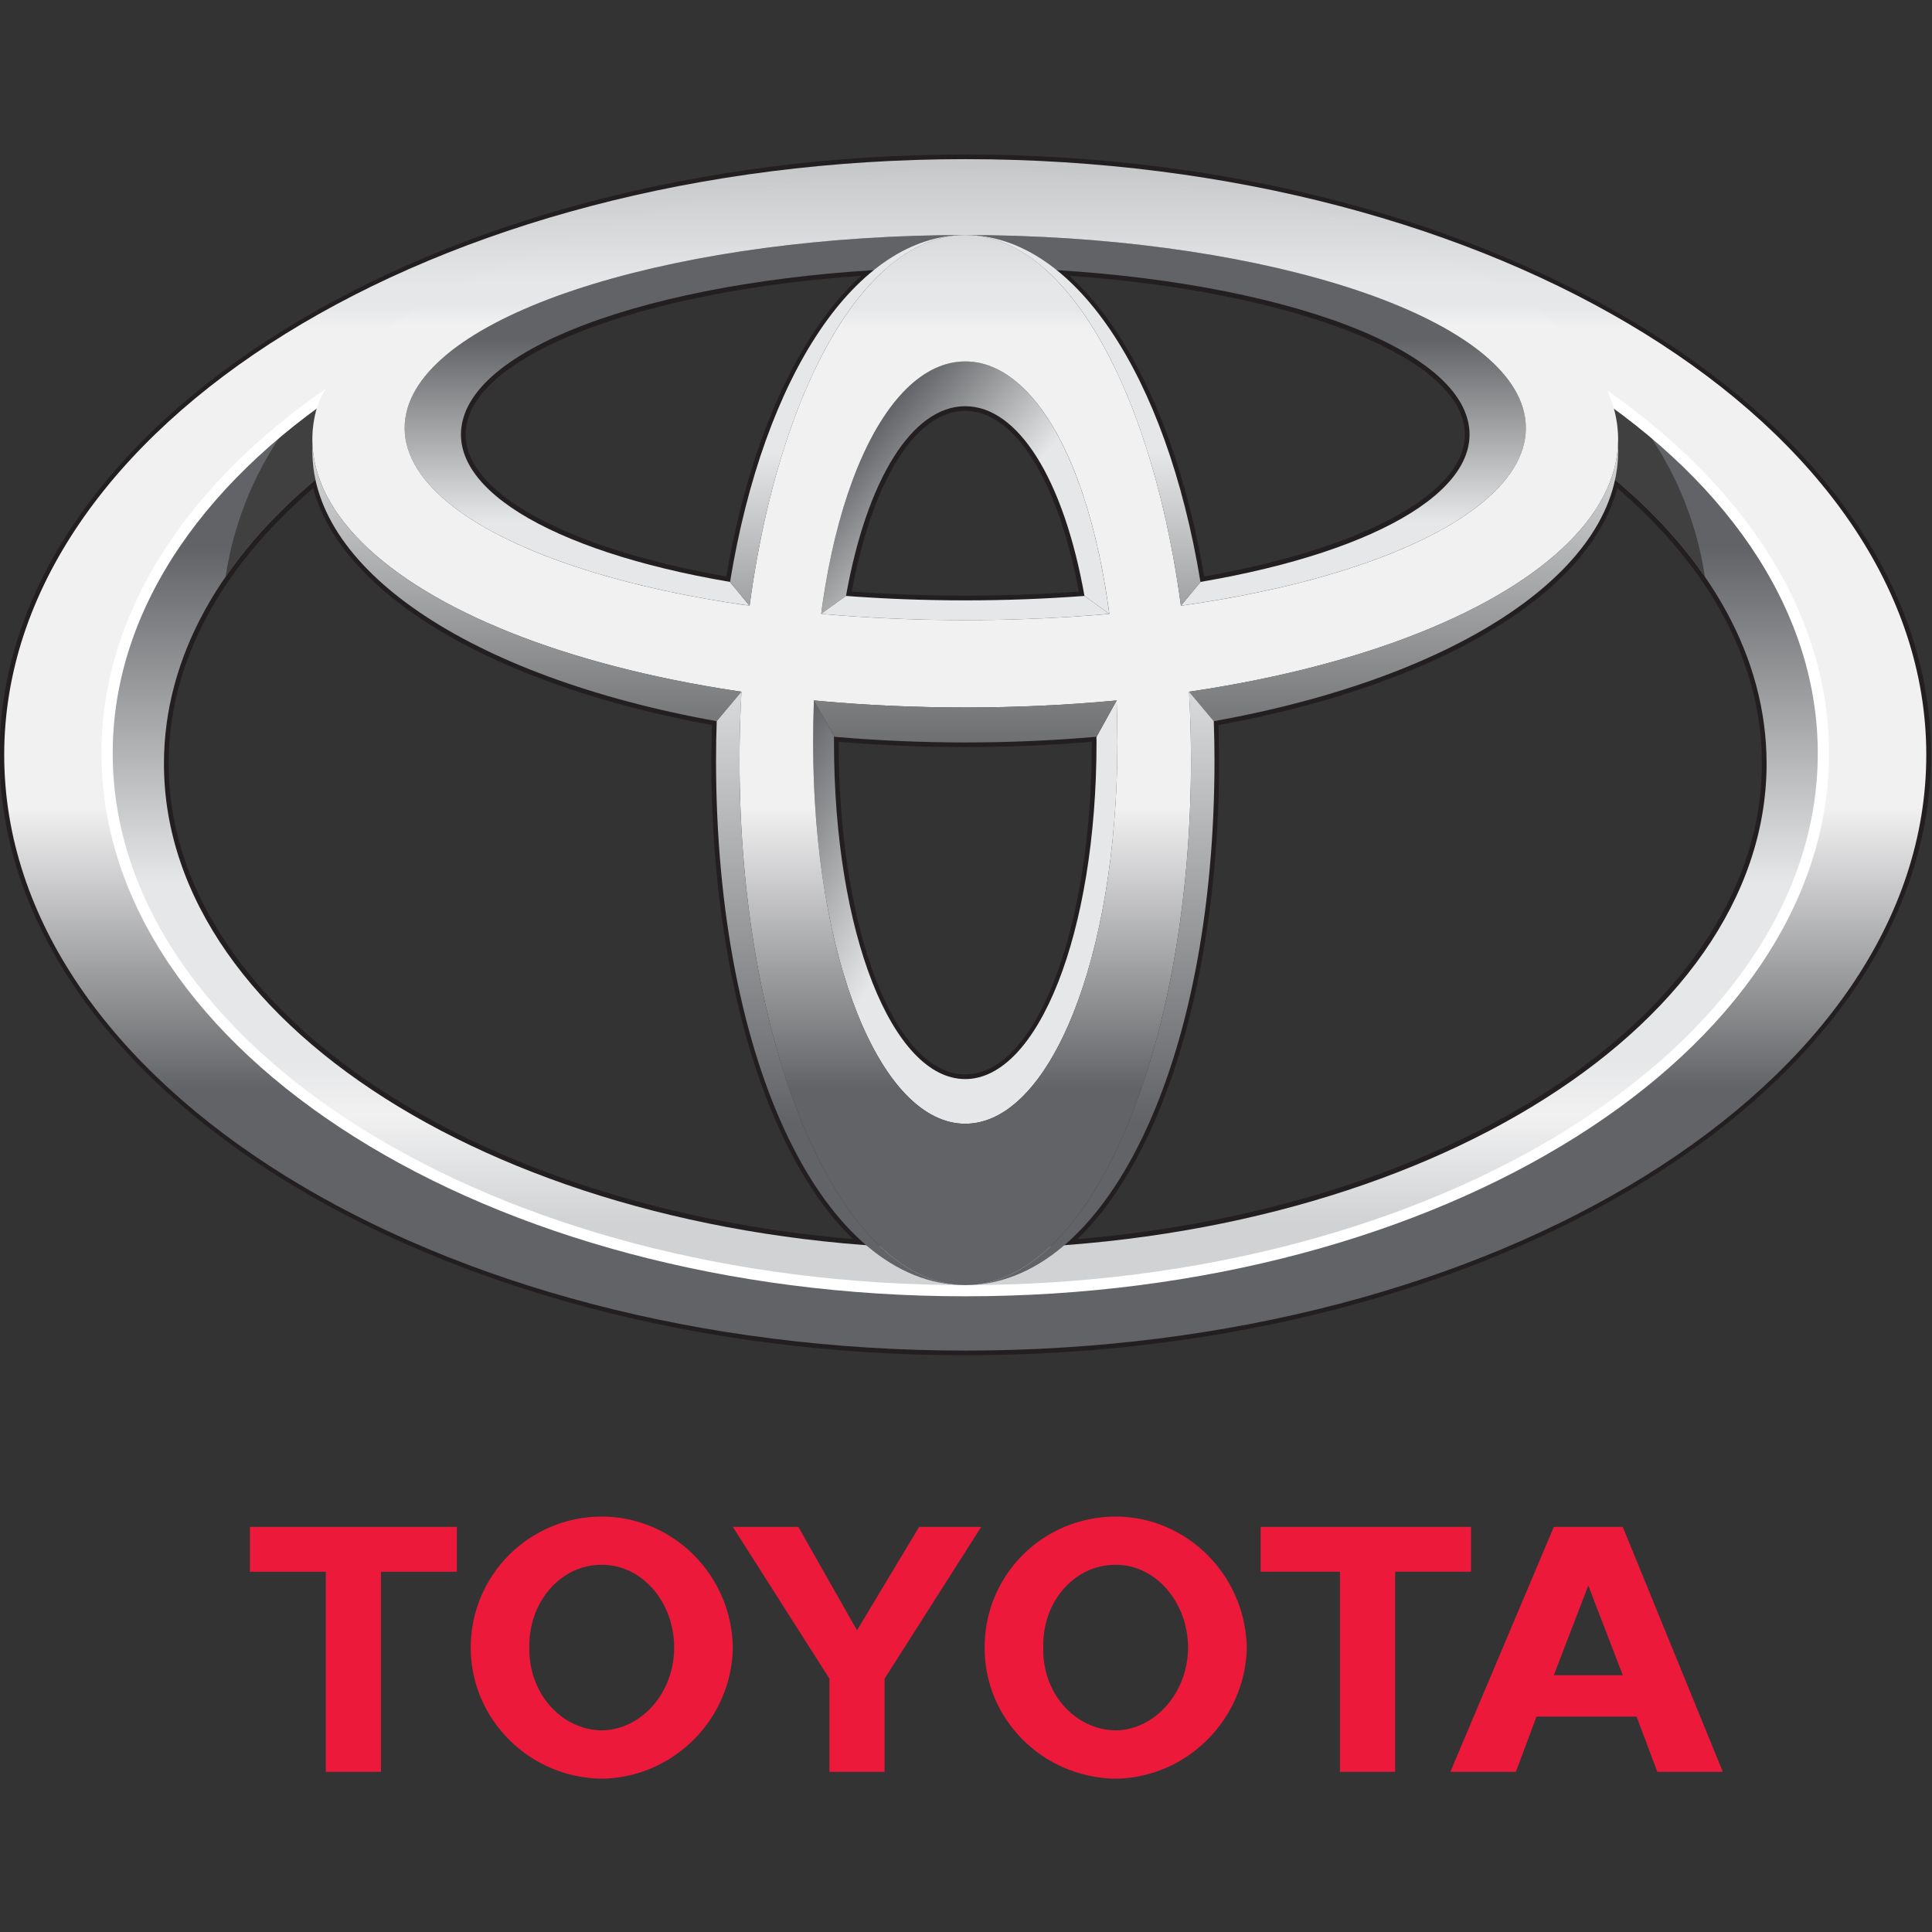 <?xml version="1.0" encoding="UTF-8" standalone="no"?>
<!-- Created with Inkscape (http://www.inkscape.org/) -->

<svg
   xmlns:dc="http://purl.org/dc/elements/1.1/"
   xmlns:cc="http://creativecommons.org/ns#"
   xmlns:rdf="http://www.w3.org/1999/02/22-rdf-syntax-ns#"
   xmlns:svg="http://www.w3.org/2000/svg"
   xmlns="http://www.w3.org/2000/svg"
   xmlns:sodipodi="http://sodipodi.sourceforge.net/DTD/sodipodi-0.dtd"
   xmlns:inkscape="http://www.inkscape.org/namespaces/inkscape"
   version="1.1"
   id="svg2"
   xml:space="preserve"
   width="800"
   height="800"
   viewBox="0 0 800 800"
   sodipodi:docname="Toyota.svg"
   inkscape:version="0.92.3 (2405546, 2018-03-11)"><rect x="0" y="0" width="800" height="800" fill="#333333" stroke="none"/><defs
     id="defs6"><clipPath
       clipPathUnits="userSpaceOnUse"
       id="clipPath18"><path
         d="M 0,595.28 H 841.89 V 0 H 0 Z"
         id="path16"
         inkscape:connector-curvature="0" /></clipPath><clipPath
       clipPathUnits="userSpaceOnUse"
       id="clipPath78"><path
         d="m 349.012,319.814 c 0,-24.279 31.43,-43.959 70.206,-43.959 v 0 c 38.771,0 70.206,19.68 70.206,43.959 v 0 c 0,11.092 -6.562,21.22 -17.384,28.956 v 0 c 0.113,-0.318 0.216,-0.636 0.297,-0.956 v 0 c 0.464,-1.832 0.368,-3.638 -0.228,-5.388 v 0 c 7.961,-6.572 12.666,-14.682 12.666,-23.456 v 0 c 0,-21.923 -29.353,-39.695 -65.557,-39.695 v 0 c -36.21,0 -65.557,17.772 -65.557,39.695 v 0 c 0,8.774 4.701,16.884 12.665,23.455 v 0 c -0.596,1.751 -0.691,3.557 -0.229,5.389 v 0 c 0.082,0.331 0.219,0.67 0.378,1.012 v 0 c -10.869,-7.741 -17.463,-17.894 -17.463,-29.012"
         id="path76"
         inkscape:connector-curvature="0" /></clipPath><linearGradient
       x1="0"
       y1="0"
       x2="1"
       y2="0"
       gradientUnits="userSpaceOnUse"
       gradientTransform="matrix(0,55.53,55.53,0,419.218,281.284)"
       spreadMethod="pad"
       id="linearGradient96"><stop
         style="stop-opacity:1;stop-color:#d0d2d3"
         offset="0"
         id="stop84" /><stop
         style="stop-opacity:1;stop-color:#f1f1f2"
         offset="0.158"
         id="stop86" /><stop
         style="stop-opacity:1;stop-color:#e6e7e8"
         offset="0.238"
         id="stop88" /><stop
         style="stop-opacity:1;stop-color:#e6e7e8"
         offset="0.44"
         id="stop90" /><stop
         style="stop-opacity:1;stop-color:#e6e7e8"
         offset="0.502"
         id="stop92" /><stop
         style="stop-opacity:1;stop-color:#626366"
         offset="1"
         id="stop94" /></linearGradient><clipPath
       clipPathUnits="userSpaceOnUse"
       id="clipPath106"><path
         d="m 407.431,331.225 2.026,1.467 h 0.003 c 1.701,9.551 5.427,15.523 9.755,15.523 v 0 c 4.327,0 8.055,-5.972 9.756,-15.523 v 0 h 0.002 l 2.029,-1.464 c -1.664,12.59 -6.312,20.651 -11.784,20.651 v 0 c -5.475,0 -10.122,-8.062 -11.787,-20.654"
         id="path104"
         inkscape:connector-curvature="0" /></clipPath><linearGradient
       x1="0"
       y1="0"
       x2="1"
       y2="0"
       gradientUnits="userSpaceOnUse"
       gradientTransform="matrix(-18.845,15.813,15.813,18.845,429.235,329.121)"
       spreadMethod="pad"
       id="linearGradient120"><stop
         style="stop-opacity:1;stop-color:#e6e7e8"
         offset="0"
         id="stop112" /><stop
         style="stop-opacity:1;stop-color:#e6e7e8"
         offset="0.44"
         id="stop114" /><stop
         style="stop-opacity:1;stop-color:#e6e7e8"
         offset="0.502"
         id="stop116" /><stop
         style="stop-opacity:1;stop-color:#626366"
         offset="1"
         id="stop118" /></linearGradient><clipPath
       clipPathUnits="userSpaceOnUse"
       id="clipPath130"><path
         d="m 406.77,320.739 c 0,-17.769 5.573,-31.227 12.448,-31.227 v 0 c 6.872,0 12.448,13.459 12.448,31.227 v 0 c 0,1.158 -0.024,2.292 -0.065,3.402 v 0 l -1.646,-2.972 h -0.003 c 0,-0.146 0.005,-0.291 0.005,-0.438 v 0 c 0,-15.684 -4.812,-27.563 -10.742,-27.563 v 0 c -5.931,0 -10.738,11.879 -10.738,27.563 v 0 c 0,0.172 0.001,0.342 0.003,0.514 v 0 l -1.645,2.898 c -0.043,-1.111 -0.065,-2.246 -0.065,-3.404"
         id="path128"
         inkscape:connector-curvature="0" /></clipPath><linearGradient
       x1="0"
       y1="0"
       x2="1"
       y2="0"
       gradientUnits="userSpaceOnUse"
       gradientTransform="matrix(-27.255,15.736,15.736,27.255,431.051,303.144)"
       spreadMethod="pad"
       id="linearGradient144"><stop
         style="stop-opacity:1;stop-color:#e6e7e8"
         offset="0"
         id="stop136" /><stop
         style="stop-opacity:1;stop-color:#e6e7e8"
         offset="0.44"
         id="stop138" /><stop
         style="stop-opacity:1;stop-color:#e6e7e8"
         offset="0.502"
         id="stop140" /><stop
         style="stop-opacity:1;stop-color:#626366"
         offset="1"
         id="stop142" /></linearGradient><clipPath
       clipPathUnits="userSpaceOnUse"
       id="clipPath154"><path
         d="m 373.605,348.096 c -2.139,-7.067 9.54,-13.606 27.963,-16.199 v 0 l -1.601,1.942 v 0.002 c -14.903,2.537 -23.758,7.945 -21.717,13.697 v 0 c 2.473,6.976 20.466,12.038 40.965,12.038 v 0 c 20.502,0 38.494,-5.062 40.969,-12.038 v 0 c 2.041,-5.752 -6.815,-11.16 -21.721,-13.697 v 0 l 0.003,-0.002 -1.601,-1.942 c 18.423,2.593 30.102,9.132 27.963,16.199 v 0 c -2.463,8.142 -22.78,14.124 -45.61,14.124 v 0 c -22.833,0 -43.149,-5.982 -45.613,-14.124 m 45.61,-15.765 c -3.4,0 -6.657,0.13 -9.753,0.364 v 0 l -0.005,-0.003 -2.024,-1.463 c 3.73,-0.331 7.671,-0.512 11.785,-0.512 v 0 c 4.113,0 8.052,0.181 11.782,0.512 v 0 l -2.027,1.463 -0.004,0.003 c -3.094,-0.234 -6.354,-0.364 -9.754,-0.364"
         id="path152"
         inkscape:connector-curvature="0" /></clipPath><linearGradient
       x1="0"
       y1="0"
       x2="1"
       y2="0"
       gradientUnits="userSpaceOnUse"
       gradientTransform="matrix(0,30.089,30.089,0,419.217,323.6)"
       spreadMethod="pad"
       id="linearGradient168"><stop
         style="stop-opacity:1;stop-color:#e6e7e8"
         offset="0"
         id="stop160" /><stop
         style="stop-opacity:1;stop-color:#e6e7e8"
         offset="0.44"
         id="stop162" /><stop
         style="stop-opacity:1;stop-color:#e6e7e8"
         offset="0.502"
         id="stop164" /><stop
         style="stop-opacity:1;stop-color:#626366"
         offset="1"
         id="stop166" /></linearGradient><clipPath
       clipPathUnits="userSpaceOnUse"
       id="clipPath178"><path
         d="M 0,595.28 H 841.89 V 0 H 0 Z"
         id="path176"
         inkscape:connector-curvature="0" /></clipPath><clipPath
       clipPathUnits="userSpaceOnUse"
       id="clipPath194"><path
         d="m 340.593,319.691 c 0,-26.917 35.202,-48.736 78.625,-48.736 v 0 c 43.421,0 78.622,21.819 78.622,48.736 v 0 c 0,26.916 -35.201,48.736 -78.622,48.736 v 0 c -43.423,0 -78.625,-21.82 -78.625,-48.736 m 8.416,0.123 c 0,24.278 31.433,43.96 70.209,43.96 v 0 c 38.771,0 70.204,-19.682 70.204,-43.96 v 0 c 0,-24.279 -31.433,-43.959 -70.204,-43.959 v 0 c -38.776,0 -70.209,19.68 -70.209,43.959"
         id="path192"
         inkscape:connector-curvature="0" /></clipPath><linearGradient
       x1="0"
       y1="0"
       x2="1"
       y2="0"
       gradientUnits="userSpaceOnUse"
       gradientTransform="matrix(0,-97.472,-97.472,0,419.216,368.427)"
       spreadMethod="pad"
       id="linearGradient216"><stop
         style="stop-opacity:1;stop-color:#c5c7c9"
         offset="0"
         id="stop200" /><stop
         style="stop-opacity:1;stop-color:#e6e7e8"
         offset="0.103"
         id="stop202" /><stop
         style="stop-opacity:1;stop-color:#e6e7e8"
         offset="0.12"
         id="stop204" /><stop
         style="stop-opacity:1;stop-color:#f1f1f2"
         offset="0.138"
         id="stop206" /><stop
         style="stop-opacity:1;stop-color:#f1f1f2"
         offset="0.21"
         id="stop208" /><stop
         style="stop-opacity:1;stop-color:#f1f1f2"
         offset="0.545"
         id="stop210" /><stop
         style="stop-opacity:1;stop-color:#626366"
         offset="0.784"
         id="stop212" /><stop
         style="stop-opacity:1;stop-color:#626366"
         offset="1"
         id="stop214" /></linearGradient><clipPath
       clipPathUnits="userSpaceOnUse"
       id="clipPath226"><path
         d="M 0,595.28 H 841.89 V 0 H 0 Z"
         id="path224"
         inkscape:connector-curvature="0" /></clipPath><clipPath
       clipPathUnits="userSpaceOnUse"
       id="clipPath238"><path
         d="m 400.75,319.267 c 0,-23.724 8.267,-42.954 18.468,-42.954 v 0 c 10.198,0 18.467,19.23 18.467,42.954 v 0 c 0,23.473 -8.269,42.952 -18.467,42.952 v 0 c -10.199,0 -18.468,-19.479 -18.468,-42.952 m 6.02,1.472 c 0,18.439 5.573,31.14 12.448,31.14 v 0 c 6.874,0 12.448,-12.701 12.448,-31.14 v 0 c 0,-17.768 -5.574,-31.227 -12.448,-31.227 v 0 c -6.875,0 -12.448,13.458 -12.448,31.227"
         id="path236"
         inkscape:connector-curvature="0" /></clipPath><linearGradient
       x1="0"
       y1="0"
       x2="1"
       y2="0"
       gradientUnits="userSpaceOnUse"
       gradientTransform="matrix(0,-97.47,-97.47,0,419.217,368.431)"
       spreadMethod="pad"
       id="linearGradient260"><stop
         style="stop-opacity:1;stop-color:#c5c7c9"
         offset="0"
         id="stop244" /><stop
         style="stop-opacity:1;stop-color:#e6e7e8"
         offset="0.103"
         id="stop246" /><stop
         style="stop-opacity:1;stop-color:#e6e7e8"
         offset="0.12"
         id="stop248" /><stop
         style="stop-opacity:1;stop-color:#f1f1f2"
         offset="0.138"
         id="stop250" /><stop
         style="stop-opacity:1;stop-color:#f1f1f2"
         offset="0.21"
         id="stop252" /><stop
         style="stop-opacity:1;stop-color:#f1f1f2"
         offset="0.545"
         id="stop254" /><stop
         style="stop-opacity:1;stop-color:#626366"
         offset="0.784"
         id="stop256" /><stop
         style="stop-opacity:1;stop-color:#626366"
         offset="1"
         id="stop258" /></linearGradient><clipPath
       clipPathUnits="userSpaceOnUse"
       id="clipPath270"><path
         d="m 366.097,347.814 c -3.217,-12.731 20.401,-24.245 53.121,-24.245 v 0 c 32.715,0 56.335,11.514 53.119,24.245 v 0 c -2.869,11.361 -26.532,19.705 -53.119,19.705 v 0 c -26.59,0 -51.095,-11.676 -53.121,-19.705 m 7.508,0.282 c 2.464,8.142 22.78,14.124 45.613,14.124 v 0 c 22.83,0 43.147,-5.982 45.61,-14.124 v 0 c 2.763,-9.126 -17.515,-17.379 -45.61,-17.379 v 0 c -28.097,0 -48.374,8.253 -45.613,17.379"
         id="path268"
         inkscape:connector-curvature="0" /></clipPath><linearGradient
       x1="0"
       y1="0"
       x2="1"
       y2="0"
       gradientUnits="userSpaceOnUse"
       gradientTransform="matrix(0,-97.471,-97.471,0,419.216,368.424)"
       spreadMethod="pad"
       id="linearGradient292"><stop
         style="stop-opacity:1;stop-color:#c5c7c9"
         offset="0"
         id="stop276" /><stop
         style="stop-opacity:1;stop-color:#e6e7e8"
         offset="0.103"
         id="stop278" /><stop
         style="stop-opacity:1;stop-color:#e6e7e8"
         offset="0.12"
         id="stop280" /><stop
         style="stop-opacity:1;stop-color:#f1f1f2"
         offset="0.138"
         id="stop282" /><stop
         style="stop-opacity:1;stop-color:#f1f1f2"
         offset="0.21"
         id="stop284" /><stop
         style="stop-opacity:1;stop-color:#f1f1f2"
         offset="0.545"
         id="stop286" /><stop
         style="stop-opacity:1;stop-color:#626366"
         offset="0.784"
         id="stop288" /><stop
         style="stop-opacity:1;stop-color:#626366"
         offset="1"
         id="stop290" /></linearGradient><clipPath
       clipPathUnits="userSpaceOnUse"
       id="clipPath302"><path
         d="m 437.519,324.859 0.008,-0.002 2.023,-2.411 c 20.231,3.635 33.546,12.566 33.067,22.622 v 0 c -0.426,-9.108 -14.412,-17.169 -35.098,-20.209 m -38.636,-2.413 2.022,2.411 0.005,0.002 c -20.683,3.042 -34.668,11.103 -35.092,20.208 v 0 c -0.48,-10.056 12.832,-18.986 33.065,-22.621 m 20.335,1.123 c -4.308,0 -8.45,0.205 -12.4,0.581 v 0 l 0.017,-0.007 1.687,-2.972 c 3.433,-0.3 7.003,-0.463 10.696,-0.463 v 0 c 3.705,0 7.291,0.164 10.739,0.466 v 0 l 1.644,2.969 0.007,0.007 c -3.948,-0.376 -8.089,-0.581 -12.39,-0.581"
         id="path300"
         inkscape:connector-curvature="0" /></clipPath><linearGradient
       x1="0"
       y1="0"
       x2="1"
       y2="0"
       gradientUnits="userSpaceOnUse"
       gradientTransform="matrix(0,-27.781,-27.781,0,419.217,348.216)"
       spreadMethod="pad"
       id="linearGradient314"><stop
         style="stop-opacity:1;stop-color:#e6e7e8"
         offset="0"
         id="stop308" /><stop
         style="stop-opacity:1;stop-color:#e6e7e8"
         offset="0.006"
         id="stop310" /><stop
         style="stop-opacity:1;stop-color:#6d6e70"
         offset="1"
         id="stop312" /></linearGradient><clipPath
       clipPathUnits="userSpaceOnUse"
       id="clipPath324"><path
         d="m 436.864,331.891 1.597,1.942 c -2.785,16.976 -10.359,28.386 -19.243,28.386 v 0 c 8.295,0 15.315,-12.886 17.646,-30.328"
         id="path322"
         inkscape:connector-curvature="0" /></clipPath><linearGradient
       x1="0"
       y1="0"
       x2="1"
       y2="0"
       gradientUnits="userSpaceOnUse"
       gradientTransform="matrix(0,-47.718,-47.718,0,428.84,368.428)"
       spreadMethod="pad"
       id="linearGradient338"><stop
         style="stop-opacity:1;stop-color:#e6e7e8"
         offset="0"
         id="stop330" /><stop
         style="stop-opacity:1;stop-color:#e6e7e8"
         offset="0.44"
         id="stop332" /><stop
         style="stop-opacity:1;stop-color:#e6e7e8"
         offset="0.502"
         id="stop334" /><stop
         style="stop-opacity:1;stop-color:#626366"
         offset="1"
         id="stop336" /></linearGradient><clipPath
       clipPathUnits="userSpaceOnUse"
       id="clipPath348"><path
         d="m 399.972,333.832 1.6,-1.941 c 2.331,17.442 9.35,30.328 17.646,30.328 v 0 c -8.887,0 -16.461,-11.41 -19.246,-28.387"
         id="path346"
         inkscape:connector-curvature="0" /></clipPath><linearGradient
       x1="0"
       y1="0"
       x2="1"
       y2="0"
       gradientUnits="userSpaceOnUse"
       gradientTransform="matrix(0,-47.718,-47.718,0,409.595,368.428)"
       spreadMethod="pad"
       id="linearGradient362"><stop
         style="stop-opacity:1;stop-color:#e6e7e8"
         offset="0"
         id="stop354" /><stop
         style="stop-opacity:1;stop-color:#e6e7e8"
         offset="0.44"
         id="stop356" /><stop
         style="stop-opacity:1;stop-color:#e6e7e8"
         offset="0.502"
         id="stop358" /><stop
         style="stop-opacity:1;stop-color:#626366"
         offset="1"
         id="stop360" /></linearGradient><clipPath
       clipPathUnits="userSpaceOnUse"
       id="clipPath372"><path
         d="m 400.907,324.857 -2.022,-2.41 c -0.036,-1.05 -0.057,-2.106 -0.057,-3.18 v 0 c 0,-25.118 8.957,-42.954 20.39,-42.954 v 0 c -10.199,0 -18.468,19.23 -18.468,42.954 v 0 c 0,1.893 0.057,3.756 0.162,5.59 v 0 z"
         id="path370"
         inkscape:connector-curvature="0" /></clipPath><linearGradient
       x1="0"
       y1="0"
       x2="1"
       y2="0"
       gradientUnits="userSpaceOnUse"
       gradientTransform="matrix(0,-78.917,-78.917,0,409.023,368.429)"
       spreadMethod="pad"
       id="linearGradient386"><stop
         style="stop-opacity:1;stop-color:#e6e7e8"
         offset="0"
         id="stop378" /><stop
         style="stop-opacity:1;stop-color:#e6e7e8"
         offset="0.44"
         id="stop380" /><stop
         style="stop-opacity:1;stop-color:#e6e7e8"
         offset="0.502"
         id="stop382" /><stop
         style="stop-opacity:1;stop-color:#626366"
         offset="1"
         id="stop384" /></linearGradient><clipPath
       clipPathUnits="userSpaceOnUse"
       id="clipPath396"><path
         d="m 437.521,324.857 c 0.105,-1.834 0.164,-3.697 0.164,-5.59 v 0 c 0,-23.724 -8.269,-42.954 -18.467,-42.954 v 0 c 11.432,0 20.39,17.836 20.39,42.954 v 0 c 0,1.074 -0.024,2.13 -0.058,3.18 v 0 l -2.023,2.41 z"
         id="path394"
         inkscape:connector-curvature="0" /></clipPath><linearGradient
       x1="0"
       y1="0"
       x2="1"
       y2="0"
       gradientUnits="userSpaceOnUse"
       gradientTransform="matrix(0,-78.917,-78.917,0,429.413,368.429)"
       spreadMethod="pad"
       id="linearGradient410"><stop
         style="stop-opacity:1;stop-color:#e6e7e8"
         offset="0"
         id="stop402" /><stop
         style="stop-opacity:1;stop-color:#e6e7e8"
         offset="0.44"
         id="stop404" /><stop
         style="stop-opacity:1;stop-color:#e6e7e8"
         offset="0.502"
         id="stop406" /><stop
         style="stop-opacity:1;stop-color:#626366"
         offset="1"
         id="stop408" /></linearGradient></defs><sodipodi:namedview
     pagecolor="#ffffff"
     bordercolor="#666666"
     borderopacity="1"
     objecttolerance="10"
     gridtolerance="10"
     guidetolerance="10"
     inkscape:pageopacity="0"
     inkscape:pageshadow="2"
     inkscape:window-width="1877"
     inkscape:window-height="1052"
     id="namedview4"
     showgrid="false"
     fit-margin-top="0"
     fit-margin-left="0"
     fit-margin-right="0"
     fit-margin-bottom="0"
     inkscape:zoom="2.3787125"
     inkscape:cx="218.68371"
     inkscape:cy="32.556"
     inkscape:window-x="0"
     inkscape:window-y="0"
     inkscape:window-maximized="1"
     inkscape:current-layer="g10" /><g
     id="g10"
     inkscape:groupmode="layer"
     inkscape:label="toyota-logo-vector"
     transform="matrix(1.333,0,0,-1.333,-445.499,1101.961)"><g
       id="g305"
       transform="translate(-6.086,38.257)"><g
         transform="matrix(3.797,0,0,3.797,-951.63,-659.938)"
         id="g14"
         clip-path="url(#clipPath18)"><g
           id="g20"
           transform="translate(436.195,232.166)"><path
             d="m -4.668,7.716 c 3.221,0.049 5.891,3.076 5.924,6.773 -0.033,3.769 -2.703,6.797 -5.924,6.774 -3.358,0.023 -6.03,-3.005 -5.927,-6.774 -0.103,-3.697 2.569,-6.724 5.927,-6.773 m -10.726,6.773 c -0.019,5.93 4.757,10.71 10.726,10.722 C 1.159,25.199 5.941,20.419 6.055,14.489 5.941,8.628 1.159,3.845 -4.668,3.764 c -5.969,0.081 -10.744,4.864 -10.726,10.725"
             style="fill:#ed193a;fill-opacity:1;fill-rule:nonzero;stroke:none;stroke-width:0.694"
             id="path22"
             inkscape:connector-curvature="0" /></g><g
           id="g24"
           transform="translate(469.133,250.871)"><path
             d="M -14.748,1.991 V -14.378 h -4.512 V 1.991 h -6.492 V 5.659 H -8.538 V 1.991 Z"
             style="fill:#ed193a;fill-opacity:1;fill-rule:nonzero;stroke:none;stroke-width:0.694"
             id="path26"
             inkscape:connector-curvature="0" /></g><g
           id="g28"
           transform="translate(491.908,238.674)"><path
             d="m -21.719,5.724 h 2.82 l -2.82,7.338 -2.822,-7.338 h 2.822 M -25.955,2.338 v 0 l -1.689,-4.519 h -5.361 l 8.465,20.036 h 5.641 l 8.184,-20.036 h -5.359 l -1.695,4.519 z"
             style="fill:#ed193a;fill-opacity:1;fill-rule:nonzero;stroke:none;stroke-width:0.694"
             id="path30"
             inkscape:connector-curvature="0" /></g><g
           id="g32"
           transform="translate(349.575,250.871)"><path
             d="M 21.843,1.991 V -14.378 H 17.327 V 1.991 H 11.121 V 5.659 H 28.051 V 1.991 Z"
             style="fill:#ed193a;fill-opacity:1;fill-rule:nonzero;stroke:none;stroke-width:0.694"
             id="path34"
             inkscape:connector-curvature="0" /></g><g
           id="g36"
           transform="translate(375.597,232.166)"><path
             d="m 13.879,7.716 c 3.258,0.049 5.926,3.076 5.927,6.773 -0.001,3.769 -2.669,6.797 -5.927,6.774 C 10.551,21.286 7.881,18.258 7.958,14.489 7.881,10.791 10.551,7.764 13.879,7.716 M 3.159,14.489 C 3.168,20.419 7.944,25.199 13.879,25.211 19.737,25.199 24.518,20.419 24.605,14.489 24.518,8.628 19.737,3.845 13.879,3.764 7.944,3.845 3.168,8.628 3.159,14.489"
             style="fill:#ed193a;fill-opacity:1;fill-rule:nonzero;stroke:none;stroke-width:0.694"
             id="path38"
             inkscape:connector-curvature="0" /></g><g
           id="g40"
           transform="translate(405.694,227.283)"><path
             d="M 4.667,9.21 H 6.923 V 16.833 L 14.826,29.247 H 9.749 L 4.667,20.784 -0.131,29.247 H -5.493 L 2.411,16.833 V 9.21 Z"
             style="fill:#ed193a;fill-opacity:1;fill-rule:nonzero;stroke:none;stroke-width:0.694"
             id="path42"
             inkscape:connector-curvature="0" /></g><g
           id="g44"
           transform="translate(340.977,319.69)"><path
             d="m 0,0 c 0,26.662 35.098,48.354 78.241,48.354 43.141,0 78.239,-21.692 78.239,-48.354 0,-26.661 -35.098,-48.352 -78.239,-48.352 C 35.098,-48.352 0,-26.661 0,0 m -0.766,0 c 0,-27.083 35.443,-49.118 79.007,-49.118 43.565,0 79.005,22.035 79.005,49.118 0,27.084 -35.44,49.119 -79.005,49.119 C 34.677,49.119 -0.766,27.084 -0.766,0"
             style="fill:#231f20;fill-opacity:1;fill-rule:nonzero;stroke:none"
             id="path46"
             inkscape:connector-curvature="0" /></g><g
           id="g48"
           transform="translate(377.889,347.667)"><path
             d="m 0,0 z m 1.165,-4.207 c -0.474,0.805 -0.711,1.621 -0.711,2.441 0,0.503 0.089,1.006 0.269,1.51 1.99,5.613 15.117,10.277 32.083,11.475 -5.16,-4.682 -9.146,-13.516 -11.024,-24.596 -10.63,1.858 -18.33,5.271 -20.617,9.17 m 32.67,16.272 C 15.767,10.96 2.168,6.11 0,0 c -0.209,-0.592 -0.313,-1.183 -0.313,-1.772 0,-0.951 0.272,-1.895 0.818,-2.823 2.462,-4.198 10.306,-7.702 21.516,-9.609 l 0.378,-0.065 0.062,0.381 c 1.917,11.67 6.159,20.881 11.637,25.271 l 0.943,0.757 z"
             style="fill:#231f20;fill-opacity:1;fill-rule:nonzero;stroke:none"
             id="path50"
             inkscape:connector-curvature="0" /></g><g
           id="g52"
           transform="translate(419.218,347.832)"><path
             d="m 0,0 c 4.046,0 7.583,-5.661 9.286,-14.779 -3.031,-0.219 -6.148,-0.338 -9.289,-0.338 -3.137,0 -6.257,0.119 -9.286,0.338 C -7.586,-5.661 -4.051,0 0,0 m -10.134,-15.069 -0.074,-0.417 0.424,-0.032 c 3.182,-0.244 6.474,-0.366 9.781,-0.366 3.308,0 6.6,0.122 9.787,0.366 l 0.422,0.032 -0.074,0.417 C 8.39,-5.301 4.509,0.766 0,0.766 c -4.511,0 -8.395,-6.067 -10.134,-15.835"
             style="fill:#231f20;fill-opacity:1;fill-rule:nonzero;stroke:none"
             id="path54"
             inkscape:connector-curvature="0" /></g><g
           id="g56"
           transform="translate(427.738,358.886)"><path
             d="m 0,0 c 16.969,-1.197 30.094,-5.861 32.084,-11.475 0.178,-0.504 0.268,-1.006 0.268,-1.509 0,-0.821 -0.237,-1.637 -0.711,-2.441 -2.287,-3.9 -9.988,-7.312 -20.617,-9.171 C 9.146,-13.516 5.16,-4.683 0,0 m -1.291,0.164 c 5.477,-4.391 9.719,-13.601 11.633,-25.27 l 0.062,-0.381 0.381,0.064 c 11.211,1.907 19.055,5.411 21.517,9.61 0.883,1.503 1.052,3.048 0.503,4.594 -2.166,6.11 -15.762,10.958 -33.833,12.066 l -1.206,0.074 z"
             style="fill:#231f20;fill-opacity:1;fill-rule:nonzero;stroke:none"
             id="path58"
             inkscape:connector-curvature="0" /></g><g
           id="g60"
           transform="translate(354.044,318.97)"><path
             d="M 0,0 C 0,8.126 4.099,15.903 11.82,22.536 14.185,13.81 26.561,6.432 44.451,3.156 44.442,2.631 44.399,0.297 44.399,0.297 c 0,-17.435 4.424,-32.262 11.593,-39.193 C 24,-36.169 0,-19.582 0,0 M 11.771,23.524 C 3.567,16.657 -0.767,8.522 -0.767,0 c 0,-20.215 24.853,-37.314 57.807,-39.774 l 1.166,-0.086 -0.888,0.758 C 49.823,-32.685 45.165,-17.59 45.165,0.297 l 0.064,3.486 -0.321,0.063 C 26.73,7.111 14.271,14.57 12.39,23.312 l -0.134,0.621 z"
             style="fill:#231f20;fill-opacity:1;fill-rule:nonzero;stroke:none"
             id="path62"
             inkscape:connector-curvature="0" /></g><g
           id="g64"
           transform="translate(408.859,320.731)"><path
             d="m 0,0 v 0.03 c 3.383,-0.284 6.862,-0.436 10.358,-0.436 3.494,0 6.974,0.152 10.357,0.436 V 0 c 0,-15.243 -4.549,-27.181 -10.357,-27.181 C 4.549,-27.181 0,-15.243 0,0 M -0.762,0.442 -0.766,0 c 0,-15.671 4.886,-27.946 11.124,-27.946 6.236,0 11.122,12.275 11.122,27.946 L 21.471,0.856 21.06,0.82 C 17.57,0.514 13.972,0.359 10.358,0.359 6.745,0.359 3.144,0.514 -0.345,0.82 l -0.412,0.036 z"
             style="fill:#231f20;fill-opacity:1;fill-rule:nonzero;stroke:none"
             id="path66"
             inkscape:connector-curvature="0" /></g><g
           id="g68"
           transform="translate(472.568,341.506)"><path
             d="m 0,0 c 7.723,-6.633 11.824,-14.41 11.824,-22.536 0,-19.581 -24.001,-36.169 -55.996,-38.896 7.17,6.931 11.592,21.758 11.592,39.193 0,0 -0.041,2.334 -0.051,2.859 C -14.739,-16.104 -2.363,-8.727 0,0 m -0.568,0.775 c -1.881,-8.741 -14.341,-16.2 -32.52,-19.465 l -0.32,-0.058 0.062,-3.491 c 0,-17.887 -4.657,-32.982 -12.151,-39.399 l -0.888,-0.758 1.165,0.085 c 32.957,2.46 57.81,19.56 57.81,39.775 0,8.521 -4.336,16.657 -12.539,23.524 l -0.487,0.408 z"
             style="fill:#231f20;fill-opacity:1;fill-rule:nonzero;stroke:none"
             id="path70"
             inkscape:connector-curvature="0" /></g></g><g
         transform="matrix(3.797,0,0,3.797,-951.63,-659.938)"
         id="g72"><g
           clip-path="url(#clipPath78)"
           id="g74"><g
             id="g80"><g
               id="g82"><path
                 inkscape:connector-curvature="0"
                 id="path98"
                 style="fill:url(#linearGradient96);stroke:none"
                 d="m 349.012,319.814 c 0,-24.279 31.43,-43.959 70.206,-43.959 v 0 c 38.771,0 70.206,19.68 70.206,43.959 v 0 c 0,11.092 -6.562,21.22 -17.384,28.956 v 0 c 0.113,-0.318 0.216,-0.636 0.297,-0.956 v 0 c 0.464,-1.832 0.368,-3.638 -0.228,-5.388 v 0 c 7.961,-6.572 12.666,-14.682 12.666,-23.456 v 0 c 0,-21.923 -29.353,-39.695 -65.557,-39.695 v 0 c -36.21,0 -65.557,17.772 -65.557,39.695 v 0 c 0,8.774 4.701,16.884 12.665,23.455 v 0 c -0.596,1.751 -0.691,3.557 -0.229,5.389 v 0 c 0.082,0.331 0.219,0.67 0.378,1.012 v 0 c -10.869,-7.741 -17.463,-17.894 -17.463,-29.012" /></g></g></g></g><g
         transform="matrix(3.797,0,0,3.797,-951.63,-659.938)"
         id="g100"><g
           clip-path="url(#clipPath106)"
           id="g102"><g
             id="g108"><g
               id="g110"><path
                 inkscape:connector-curvature="0"
                 id="path122"
                 style="fill:url(#linearGradient120);stroke:none"
                 d="m 407.431,331.225 2.026,1.467 h 0.003 c 1.701,9.551 5.427,15.523 9.755,15.523 v 0 c 4.327,0 8.055,-5.972 9.756,-15.523 v 0 h 0.002 l 2.029,-1.464 c -1.664,12.59 -6.312,20.651 -11.784,20.651 v 0 c -5.475,0 -10.122,-8.062 -11.787,-20.654" /></g></g></g></g><g
         transform="matrix(3.797,0,0,3.797,-951.63,-659.938)"
         id="g124"><g
           clip-path="url(#clipPath130)"
           id="g126"><g
             id="g132"><g
               id="g134"><path
                 inkscape:connector-curvature="0"
                 id="path146"
                 style="fill:url(#linearGradient144);stroke:none"
                 d="m 406.77,320.739 c 0,-17.769 5.573,-31.227 12.448,-31.227 v 0 c 6.872,0 12.448,13.459 12.448,31.227 v 0 c 0,1.158 -0.024,2.292 -0.065,3.402 v 0 l -1.646,-2.972 h -0.003 c 0,-0.146 0.005,-0.291 0.005,-0.438 v 0 c 0,-15.684 -4.812,-27.563 -10.742,-27.563 v 0 c -5.931,0 -10.738,11.879 -10.738,27.563 v 0 c 0,0.172 0.001,0.342 0.003,0.514 v 0 l -1.645,2.898 c -0.043,-1.111 -0.065,-2.246 -0.065,-3.404" /></g></g></g></g><g
         transform="matrix(3.797,0,0,3.797,-951.63,-659.938)"
         id="g148"><g
           clip-path="url(#clipPath154)"
           id="g150"><g
             id="g156"><g
               id="g158"><path
                 inkscape:connector-curvature="0"
                 id="path170"
                 style="fill:url(#linearGradient168);stroke:none"
                 d="m 373.605,348.096 c -2.139,-7.067 9.54,-13.606 27.963,-16.199 v 0 l -1.601,1.942 v 0.002 c -14.903,2.537 -23.758,7.945 -21.717,13.697 v 0 c 2.473,6.976 20.466,12.038 40.965,12.038 v 0 c 20.502,0 38.494,-5.062 40.969,-12.038 v 0 c 2.041,-5.752 -6.815,-11.16 -21.721,-13.697 v 0 l 0.003,-0.002 -1.601,-1.942 c 18.423,2.593 30.102,9.132 27.963,16.199 v 0 c -2.463,8.142 -22.78,14.124 -45.61,14.124 v 0 c -22.833,0 -43.149,-5.982 -45.613,-14.124 m 45.61,-15.765 c -3.4,0 -6.657,0.13 -9.753,0.364 v 0 l -0.005,-0.003 -2.024,-1.463 c 3.73,-0.331 7.671,-0.512 11.785,-0.512 v 0 c 4.113,0 8.052,0.181 11.782,0.512 v 0 l -2.027,1.463 -0.004,0.003 c -3.094,-0.234 -6.354,-0.364 -9.754,-0.364" /></g></g></g></g><g
         transform="matrix(3.797,0,0,3.797,-951.63,-659.938)"
         id="g172"><g
           clip-path="url(#clipPath178)"
           id="g174"><g
             transform="translate(472.109,342.426)"
             id="g180"><path
               inkscape:connector-curvature="0"
               id="path182"
               style="fill:#404041;fill-opacity:1;fill-rule:nonzero;stroke:none"
               d="M 0,0 C 3.047,-2.514 5.609,-5.254 7.621,-8.17 6.908,-3.43 5.018,0.925 2.259,4.586 1.506,5.185 0.73,5.771 -0.069,6.344 0.043,6.026 0.146,5.709 0.228,5.389 0.691,3.557 0.596,1.75 0,0" /></g><g
             transform="translate(366.326,342.425)"
             id="g184"><path
               inkscape:connector-curvature="0"
               id="path186"
               style="fill:#404041;fill-opacity:1;fill-rule:nonzero;stroke:none"
               d="M 0,0 C -0.596,1.751 -0.691,3.558 -0.229,5.39 -0.146,5.721 -0.01,6.059 0.148,6.4 -0.682,5.81 -1.483,5.204 -2.262,4.584 -5.021,0.924 -6.911,-3.432 -7.624,-8.172 -5.611,-5.255 -3.046,-2.513 0,0" /></g></g></g><g
         transform="matrix(3.797,0,0,3.797,-951.63,-659.938)"
         id="g188"><g
           clip-path="url(#clipPath194)"
           id="g190"><g
             id="g196"><g
               id="g198"><path
                 inkscape:connector-curvature="0"
                 id="path218"
                 style="fill:url(#linearGradient216);stroke:none"
                 d="m 340.593,319.691 c 0,-26.917 35.202,-48.736 78.625,-48.736 v 0 c 43.421,0 78.622,21.819 78.622,48.736 v 0 c 0,26.916 -35.201,48.736 -78.622,48.736 v 0 c -43.423,0 -78.625,-21.82 -78.625,-48.736 m 8.416,0.123 c 0,24.278 31.433,43.96 70.209,43.96 v 0 c 38.771,0 70.204,-19.682 70.204,-43.96 v 0 c 0,-24.279 -31.433,-43.959 -70.204,-43.959 v 0 c -38.776,0 -70.209,19.68 -70.209,43.959" /></g></g></g></g><g
         transform="matrix(3.797,0,0,3.797,-951.63,-659.938)"
         id="g220"><g
           clip-path="url(#clipPath226)"
           id="g222"><g
             transform="translate(349.469,319.815)"
             id="g228"><path
               inkscape:connector-curvature="0"
               id="path230"
               style="fill:#ffffff;fill-opacity:1;fill-rule:nonzero;stroke:none"
               d="m 0,0 c 0,23.986 31.289,43.5 69.749,43.5 38.458,0 69.745,-19.514 69.745,-43.5 0,-23.986 -31.287,-43.5 -69.745,-43.5 C 31.289,-43.5 0,-23.986 0,0 m -0.919,0 c 0,-24.494 31.703,-44.418 70.668,-44.418 38.963,0 70.663,19.924 70.663,44.418 0,24.493 -31.7,44.419 -70.663,44.419 C 30.784,44.419 -0.919,24.493 -0.919,0" /></g></g></g><g
         transform="matrix(3.797,0,0,3.797,-951.63,-659.938)"
         id="g232"><g
           clip-path="url(#clipPath238)"
           id="g234"><g
             id="g240"><g
               id="g242"><path
                 inkscape:connector-curvature="0"
                 id="path262"
                 style="fill:url(#linearGradient260);stroke:none"
                 d="m 400.75,319.267 c 0,-23.724 8.267,-42.954 18.468,-42.954 v 0 c 10.198,0 18.467,19.23 18.467,42.954 v 0 c 0,23.473 -8.269,42.952 -18.467,42.952 v 0 c -10.199,0 -18.468,-19.479 -18.468,-42.952 m 6.02,1.472 c 0,18.439 5.573,31.14 12.448,31.14 v 0 c 6.874,0 12.448,-12.701 12.448,-31.14 v 0 c 0,-17.768 -5.574,-31.227 -12.448,-31.227 v 0 c -6.875,0 -12.448,13.458 -12.448,31.227" /></g></g></g></g><g
         transform="matrix(3.797,0,0,3.797,-951.63,-659.938)"
         id="g264"><g
           clip-path="url(#clipPath270)"
           id="g266"><g
             id="g272"><g
               id="g274"><path
                 inkscape:connector-curvature="0"
                 id="path294"
                 style="fill:url(#linearGradient292);stroke:none"
                 d="m 366.097,347.814 c -3.217,-12.731 20.401,-24.245 53.121,-24.245 v 0 c 32.715,0 56.335,11.514 53.119,24.245 v 0 c -2.869,11.361 -26.532,19.705 -53.119,19.705 v 0 c -26.59,0 -51.095,-11.676 -53.121,-19.705 m 7.508,0.282 c 2.464,8.142 22.78,14.124 45.613,14.124 v 0 c 22.83,0 43.147,-5.982 45.61,-14.124 v 0 c 2.763,-9.126 -17.515,-17.379 -45.61,-17.379 v 0 c -28.097,0 -48.374,8.253 -45.613,17.379" /></g></g></g></g><g
         transform="matrix(3.797,0,0,3.797,-951.63,-659.938)"
         id="g296"><g
           clip-path="url(#clipPath302)"
           id="g298"><g
             id="g304"><g
               id="g306"><path
                 inkscape:connector-curvature="0"
                 id="path316"
                 style="fill:url(#linearGradient314);stroke:none"
                 d="m 437.519,324.859 0.008,-0.002 2.023,-2.411 c 20.231,3.635 33.546,12.566 33.067,22.622 v 0 c -0.426,-9.108 -14.412,-17.169 -35.098,-20.209 m -38.636,-2.413 2.022,2.411 0.005,0.002 c -20.683,3.042 -34.668,11.103 -35.092,20.208 v 0 c -0.48,-10.056 12.832,-18.986 33.065,-22.621 m 20.335,1.123 c -4.308,0 -8.45,0.205 -12.4,0.581 v 0 l 0.017,-0.007 1.687,-2.972 c 3.433,-0.3 7.003,-0.463 10.696,-0.463 v 0 c 3.705,0 7.291,0.164 10.739,0.466 v 0 l 1.644,2.969 0.007,0.007 c -3.948,-0.376 -8.089,-0.581 -12.39,-0.581" /></g></g></g></g><g
         transform="matrix(3.797,0,0,3.797,-951.63,-659.938)"
         id="g318"><g
           clip-path="url(#clipPath324)"
           id="g320"><g
             id="g326"><g
               id="g328"><path
                 inkscape:connector-curvature="0"
                 id="path340"
                 style="fill:url(#linearGradient338);stroke:none"
                 d="m 436.864,331.891 1.597,1.942 c -2.785,16.976 -10.359,28.386 -19.243,28.386 v 0 c 8.295,0 15.315,-12.886 17.646,-30.328" /></g></g></g></g><g
         transform="matrix(3.797,0,0,3.797,-951.63,-659.938)"
         id="g342"><g
           clip-path="url(#clipPath348)"
           id="g344"><g
             id="g350"><g
               id="g352"><path
                 inkscape:connector-curvature="0"
                 id="path364"
                 style="fill:url(#linearGradient362);stroke:none"
                 d="m 399.972,333.832 1.6,-1.941 c 2.331,17.442 9.35,30.328 17.646,30.328 v 0 c -8.887,0 -16.461,-11.41 -19.246,-28.387" /></g></g></g></g><g
         transform="matrix(3.797,0,0,3.797,-951.63,-659.938)"
         id="g366"><g
           clip-path="url(#clipPath372)"
           id="g368"><g
             id="g374"><g
               id="g376"><path
                 inkscape:connector-curvature="0"
                 id="path388"
                 style="fill:url(#linearGradient386);stroke:none"
                 d="m 400.907,324.857 -2.022,-2.41 c -0.036,-1.05 -0.057,-2.106 -0.057,-3.18 v 0 c 0,-25.118 8.957,-42.954 20.39,-42.954 v 0 c -10.199,0 -18.468,19.23 -18.468,42.954 v 0 c 0,1.893 0.057,3.756 0.162,5.59 v 0 z" /></g></g></g></g><g
         transform="matrix(3.797,0,0,3.797,-951.63,-659.938)"
         id="g390"><g
           clip-path="url(#clipPath396)"
           id="g392"><g
             id="g398"><g
               id="g400"><path
                 inkscape:connector-curvature="0"
                 id="path412"
                 style="fill:url(#linearGradient410);stroke:none"
                 d="m 437.521,324.857 c 0.105,-1.834 0.164,-3.697 0.164,-5.59 v 0 c 0,-23.724 -8.269,-42.954 -18.467,-42.954 v 0 c 11.432,0 20.39,17.836 20.39,42.954 v 0 c 0,1.074 -0.024,2.13 -0.058,3.18 v 0 l -2.023,2.41 z" /></g></g></g></g></g></g></svg>